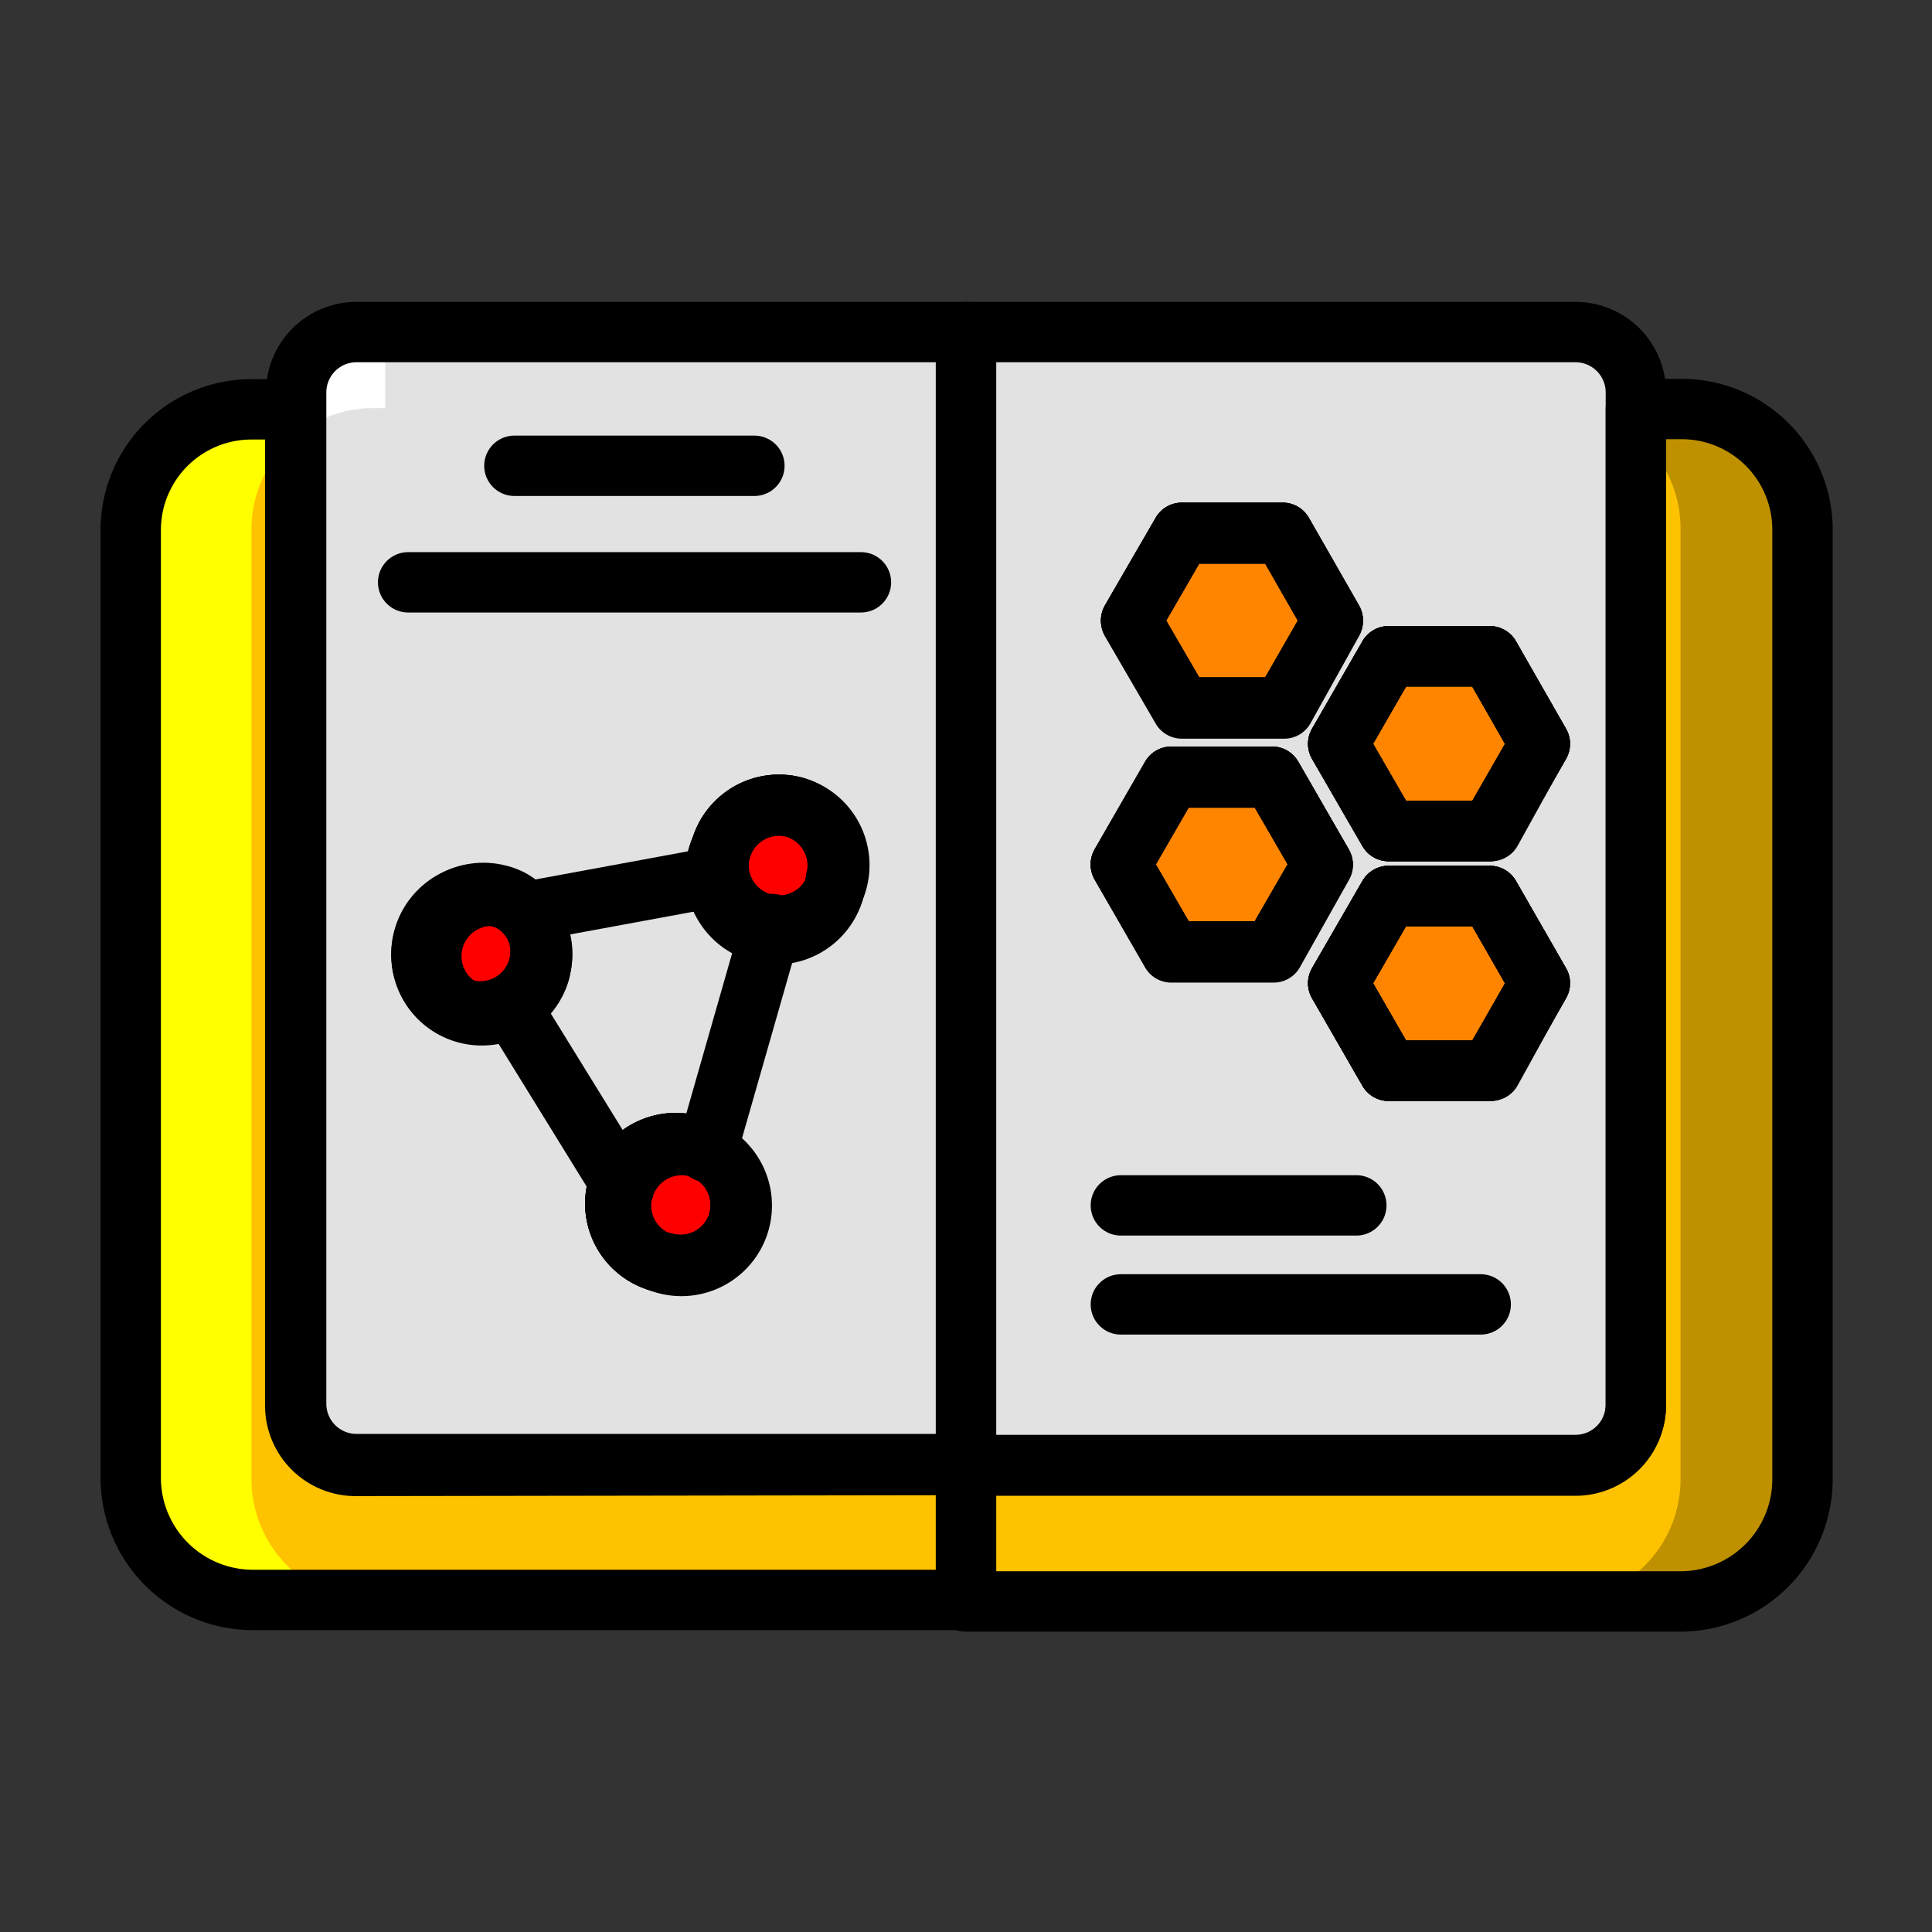 <?xml version="1.0" encoding="UTF-8"?> <svg xmlns="http://www.w3.org/2000/svg" viewBox="0 0 64 64"><rect x="0" y="0" width="64" height="64" fill="#333333" stroke="none"/><defs><style>.cls-1{isolation:isolate;}.cls-2{opacity:0.25;mix-blend-mode:multiply;}.cls-3{mix-blend-mode:overlay;}.cls-4{fill:#ffc200;}.cls-5{fill:#e2e2e2;}.cls-6{fill:red;}.cls-7{fill:#ff8500;}.cls-8{fill:#bf9100;}.cls-9{fill:#fff;}.cls-10{fill:#ff0;}.cls-11{fill:none;stroke:#000;stroke-linecap:round;stroke-linejoin:round;stroke-width:2px;}</style></defs><title>Icon Color</title><g class="cls-1"><g id="Highlight" class="cls-3"><path class="cls-4" d="M14.1,31a2,2,0,0,1,2.44-1.35,1.69,1.69,0,0,1,.86.52,2,2,0,0,1-1.95,3.28A2,2,0,0,1,14.1,31Z"></path><path class="cls-4" d="M20.66,39.38A2,2,0,0,1,23.1,38a2.85,2.85,0,0,1,.31.12,2,2,0,1,1-2.75,1.23Z"></path><path class="cls-4" d="M23.89,28.08a2,2,0,0,1,2.44-1.35,2,2,0,1,1-2.44,1.35Z"></path><path class="cls-4" d="M32,48.53V53H8.33a4.05,4.05,0,0,1-4-4.05V17.56a4,4,0,0,1,4-4H9.78v33a2,2,0,0,0,2,2H32"></path><polygon class="cls-4" points="38.8 31.52 37.13 28.63 38.8 25.73 42.14 25.73 43.81 28.63 42.14 31.52 38.8 31.52"></polygon><polygon class="cls-4" points="39.15 23.44 37.47 20.55 39.15 17.65 42.48 17.65 44.15 20.55 42.48 23.44 39.15 23.44"></polygon><polygon class="cls-4" points="46 35.47 44.33 32.57 46 29.68 49.35 29.68 51.01 32.57 49.35 35.47 46 35.47"></polygon><polygon class="cls-4" points="46 27.53 44.33 24.64 46 21.74 49.35 21.74 51.01 24.64 49.35 27.53 46 27.53"></polygon><path class="cls-4" d="M59.71,17.55V49a4.05,4.05,0,0,1-4,4.05H32v-4.5H52.19a2,2,0,0,0,2-2v-33h1.45a4,4,0,0,1,4,4"></path><path class="cls-5" d="M11.81,11a2,2,0,0,0-2,2V46.5a2,2,0,0,0,2,2H32V11H11.81m6.08,21.16a2,2,0,1,1-1.35-2.44,1.69,1.69,0,0,1,.86.52,2,2,0,0,1,.49,1.92m6.57,8.34A2,2,0,0,1,22,41.83,2,2,0,1,1,23.1,38a2.85,2.85,0,0,1,.31.12,2,2,0,0,1,1.05,2.32m3.23-11.31a2,2,0,0,1-2.45,1.36,2,2,0,1,1,2.45-1.36"></path><path class="cls-5" d="M17.4,30.21a2,2,0,0,1-1.95,3.28,2,2,0,0,1,1.09-3.8A1.69,1.69,0,0,1,17.4,30.21Z"></path><path class="cls-5" d="M24.46,40.47A2,2,0,0,1,22,41.83,2,2,0,1,1,23.1,38a2.85,2.85,0,0,1,.31.12A2,2,0,0,1,24.46,40.47Z"></path><path class="cls-5" d="M27.69,29.16a2,2,0,0,1-2.45,1.36,2,2,0,1,1,2.45-1.36Z"></path><path class="cls-5" d="M52.19,11H32V48.53H52.19a2,2,0,0,0,2-2V13a2,2,0,0,0-2-2m-10,20.55H38.8l-1.67-2.9,1.67-2.89h3.34l1.68,2.89-1.68,2.9m.35-8.08H39.15l-1.68-2.89,1.68-2.9h3.34l1.66,2.9-1.66,2.89m6.86,12H46l-1.67-2.9L46,29.68h3.35L51,32.57l-1.66,2.9m0-7.94H46l-1.67-2.89L46,21.74h3.35L51,24.64l-1.66,2.89"></path><polygon class="cls-5" points="42.14 25.73 43.81 28.63 42.14 31.52 38.8 31.52 37.13 28.63 38.8 25.73 42.14 25.73"></polygon><polygon class="cls-5" points="42.48 17.65 44.15 20.55 42.48 23.44 39.15 23.44 37.47 20.55 39.15 17.65 42.48 17.65"></polygon><polygon class="cls-5" points="49.35 29.68 51.01 32.57 49.35 35.47 46 35.47 44.33 32.57 46 29.68 49.35 29.68"></polygon><polygon class="cls-5" points="46 27.53 44.33 24.64 46 21.74 49.35 21.74 51.01 24.64 49.35 27.53 46 27.53"></polygon><path class="cls-6" d="M17.89,32.13a2,2,0,1,1-1.35-2.44,1.69,1.69,0,0,1,.86.52A2,2,0,0,1,17.89,32.13Z"></path><path class="cls-6" d="M27.69,29.16a2,2,0,0,1-2.45,1.36,2,2,0,1,1,2.45-1.36Z"></path><path class="cls-6" d="M24.46,40.47A2,2,0,0,1,22,41.83,2,2,0,1,1,23.1,38a2.85,2.85,0,0,1,.31.12A2,2,0,0,1,24.46,40.47Z"></path><polygon class="cls-7" points="44.15 20.55 42.48 23.44 39.15 23.44 37.47 20.55 39.15 17.65 42.48 17.65 44.15 20.55"></polygon><polygon class="cls-7" points="51.01 24.64 49.35 27.53 46 27.53 44.33 24.64 46 21.74 49.35 21.74 51.01 24.64"></polygon><polygon class="cls-7" points="43.81 28.63 42.14 31.52 38.8 31.52 37.13 28.63 38.8 25.73 42.14 25.73 43.81 28.63"></polygon><polygon class="cls-7" points="51.01 32.57 49.35 35.47 46 35.47 44.33 32.57 46 29.68 49.35 29.68 51.01 32.57"></polygon><path class="cls-8" d="M55.67,13.51H54.62a5.06,5.06,0,0,1,.05,1.35,4,4,0,0,1,1,2.69V49a4.05,4.05,0,0,1-4,4.05h4a4.05,4.05,0,0,0,4-4.05V17.55a4,4,0,0,0-4-4"></path><path class="cls-9" d="M12.73,11h-.92a2,2,0,0,0-2,2h0a2,2,0,0,1,2-2h.92"></path><path class="cls-10" d="M9.78,13.51H8.33a4,4,0,0,0-4,4V49a4.05,4.05,0,0,0,4,4.05h4a4.05,4.05,0,0,1-4-4.05V17.56a4,4,0,0,1,1.49-3.14v-.91"></path><path class="cls-9" d="M12.73,11h-.92a2,2,0,0,0-2,2v1.43a4,4,0,0,1,2.55-.91h.4V11"></path></g><g id="Line"><path class="cls-11" d="M14.1,31a2,2,0,0,1,2.44-1.35,1.69,1.69,0,0,1,.86.52,2,2,0,0,1-1.95,3.28A2,2,0,0,1,14.1,31Z"></path><path class="cls-11" d="M20.66,39.38A2,2,0,0,1,23.1,38a2.85,2.85,0,0,1,.31.12,2,2,0,1,1-2.75,1.23Z"></path><path class="cls-11" d="M23.89,28.08a2,2,0,0,1,2.44-1.35,2,2,0,1,1-2.44,1.35Z"></path><path class="cls-11" d="M32,48.53V53H8.33a4.05,4.05,0,0,1-4-4.05V17.56a4,4,0,0,1,4-4H9.78v33a2,2,0,0,0,2,2Z"></path><polygon class="cls-11" points="38.8 31.52 37.13 28.63 38.8 25.73 42.14 25.73 43.81 28.63 42.14 31.52 38.8 31.52"></polygon><polygon class="cls-11" points="39.15 23.44 37.47 20.55 39.15 17.65 42.49 17.65 44.15 20.55 42.49 23.44 39.15 23.44"></polygon><polygon class="cls-11" points="46 35.47 44.33 32.57 46 29.68 49.35 29.68 51.01 32.57 49.35 35.47 46 35.47"></polygon><polygon class="cls-11" points="46 27.53 44.33 24.64 46 21.74 49.35 21.74 51.01 24.64 49.35 27.53 46 27.53"></polygon><path class="cls-11" d="M59.71,17.55V49a4.05,4.05,0,0,1-4,4.05H32v-4.5H52.19a2,2,0,0,0,2-2v-33h1.45A4,4,0,0,1,59.71,17.55Z"></path><path class="cls-11" d="M11.81,11a2,2,0,0,0-2,2V46.5a2,2,0,0,0,2,2H32V11Zm6.08,21.16a2,2,0,1,1-1.35-2.44,1.69,1.69,0,0,1,.86.52A2,2,0,0,1,17.89,32.13Zm6.57,8.34A2,2,0,0,1,22,41.83,2,2,0,1,1,23.1,38a2.85,2.85,0,0,1,.31.12A2,2,0,0,1,24.46,40.47Zm3.23-11.31a2,2,0,1,1-3.8-1.08,2,2,0,0,1,2.44-1.35A2,2,0,0,1,27.69,29.16Z"></path><path class="cls-11" d="M17.4,30.21a2,2,0,0,1-1.95,3.28,2,2,0,0,1,1.09-3.8A1.69,1.69,0,0,1,17.4,30.21Z"></path><path class="cls-11" d="M24.46,40.47A2,2,0,0,1,22,41.83,2,2,0,1,1,23.1,38a2.85,2.85,0,0,1,.31.12A2,2,0,0,1,24.46,40.47Z"></path><path class="cls-11" d="M27.69,29.16a2,2,0,1,1-3.8-1.08,2,2,0,0,1,2.44-1.35A2,2,0,0,1,27.69,29.16Z"></path><path class="cls-11" d="M52.19,11H32V48.53H52.19a2,2,0,0,0,2-2V13A2,2,0,0,0,52.19,11Zm-10,20.55H38.8l-1.67-2.9,1.67-2.89h3.34l1.68,2.89Zm.35-8.08H39.15l-1.68-2.89,1.68-2.9h3.34l1.66,2.9Zm6.86,12H46l-1.67-2.9L46,29.68h3.35L51,32.57Zm0-7.94H46l-1.67-2.89L46,21.74h3.35L51,24.64Z"></path><polygon class="cls-11" points="42.14 25.73 43.81 28.63 42.14 31.52 38.8 31.52 37.13 28.63 38.8 25.73 42.14 25.73"></polygon><polygon class="cls-11" points="42.49 17.65 44.15 20.55 42.49 23.44 39.15 23.44 37.47 20.55 39.15 17.65 42.49 17.65"></polygon><polygon class="cls-11" points="49.35 29.68 51.01 32.57 49.35 35.47 46 35.47 44.33 32.57 46 29.68 49.35 29.68"></polygon><polygon class="cls-11" points="46 27.53 44.33 24.64 46 21.74 49.35 21.74 51.01 24.64 49.35 27.53 46 27.53"></polygon><path class="cls-11" d="M17.89,32.13a2,2,0,1,1-1.35-2.44,1.69,1.69,0,0,1,.86.52A2,2,0,0,1,17.89,32.13Z"></path><path class="cls-11" d="M27.69,29.16a2,2,0,1,1-3.8-1.08,2,2,0,0,1,2.44-1.35A2,2,0,0,1,27.69,29.16Z"></path><path class="cls-11" d="M24.46,40.47A2,2,0,0,1,22,41.83,2,2,0,1,1,23.1,38a2.85,2.85,0,0,1,.31.12A2,2,0,0,1,24.46,40.47Z"></path><line class="cls-11" x1="17.41" y1="30.21" x2="23.81" y2="29.03"></line><line class="cls-11" x1="16.92" y1="33.33" x2="20.66" y2="39.39"></line><line class="cls-11" x1="25.57" y1="30.61" x2="23.41" y2="38.16"></line><line class="cls-11" x1="17.04" y1="15.43" x2="24.99" y2="15.43"></line><line class="cls-11" x1="13.52" y1="19.29" x2="28.52" y2="19.29"></line><polygon class="cls-11" points="44.15 20.55 42.49 23.44 39.15 23.44 37.47 20.55 39.15 17.65 42.49 17.65 44.15 20.55"></polygon><polygon class="cls-11" points="51.01 24.64 49.35 27.53 46 27.53 44.33 24.64 46 21.74 49.35 21.74 51.01 24.64"></polygon><polygon class="cls-11" points="43.81 28.63 42.14 31.52 38.8 31.52 37.13 28.63 38.8 25.73 42.14 25.73 43.81 28.63"></polygon><polygon class="cls-11" points="51.01 32.57 49.35 35.47 46 35.47 44.33 32.57 46 29.68 49.35 29.68 51.01 32.57"></polygon><line class="cls-11" x1="37.13" y1="39.93" x2="44.93" y2="39.93"></line><line class="cls-11" x1="37.13" y1="43.21" x2="49.05" y2="43.21"></line></g></g></svg> 